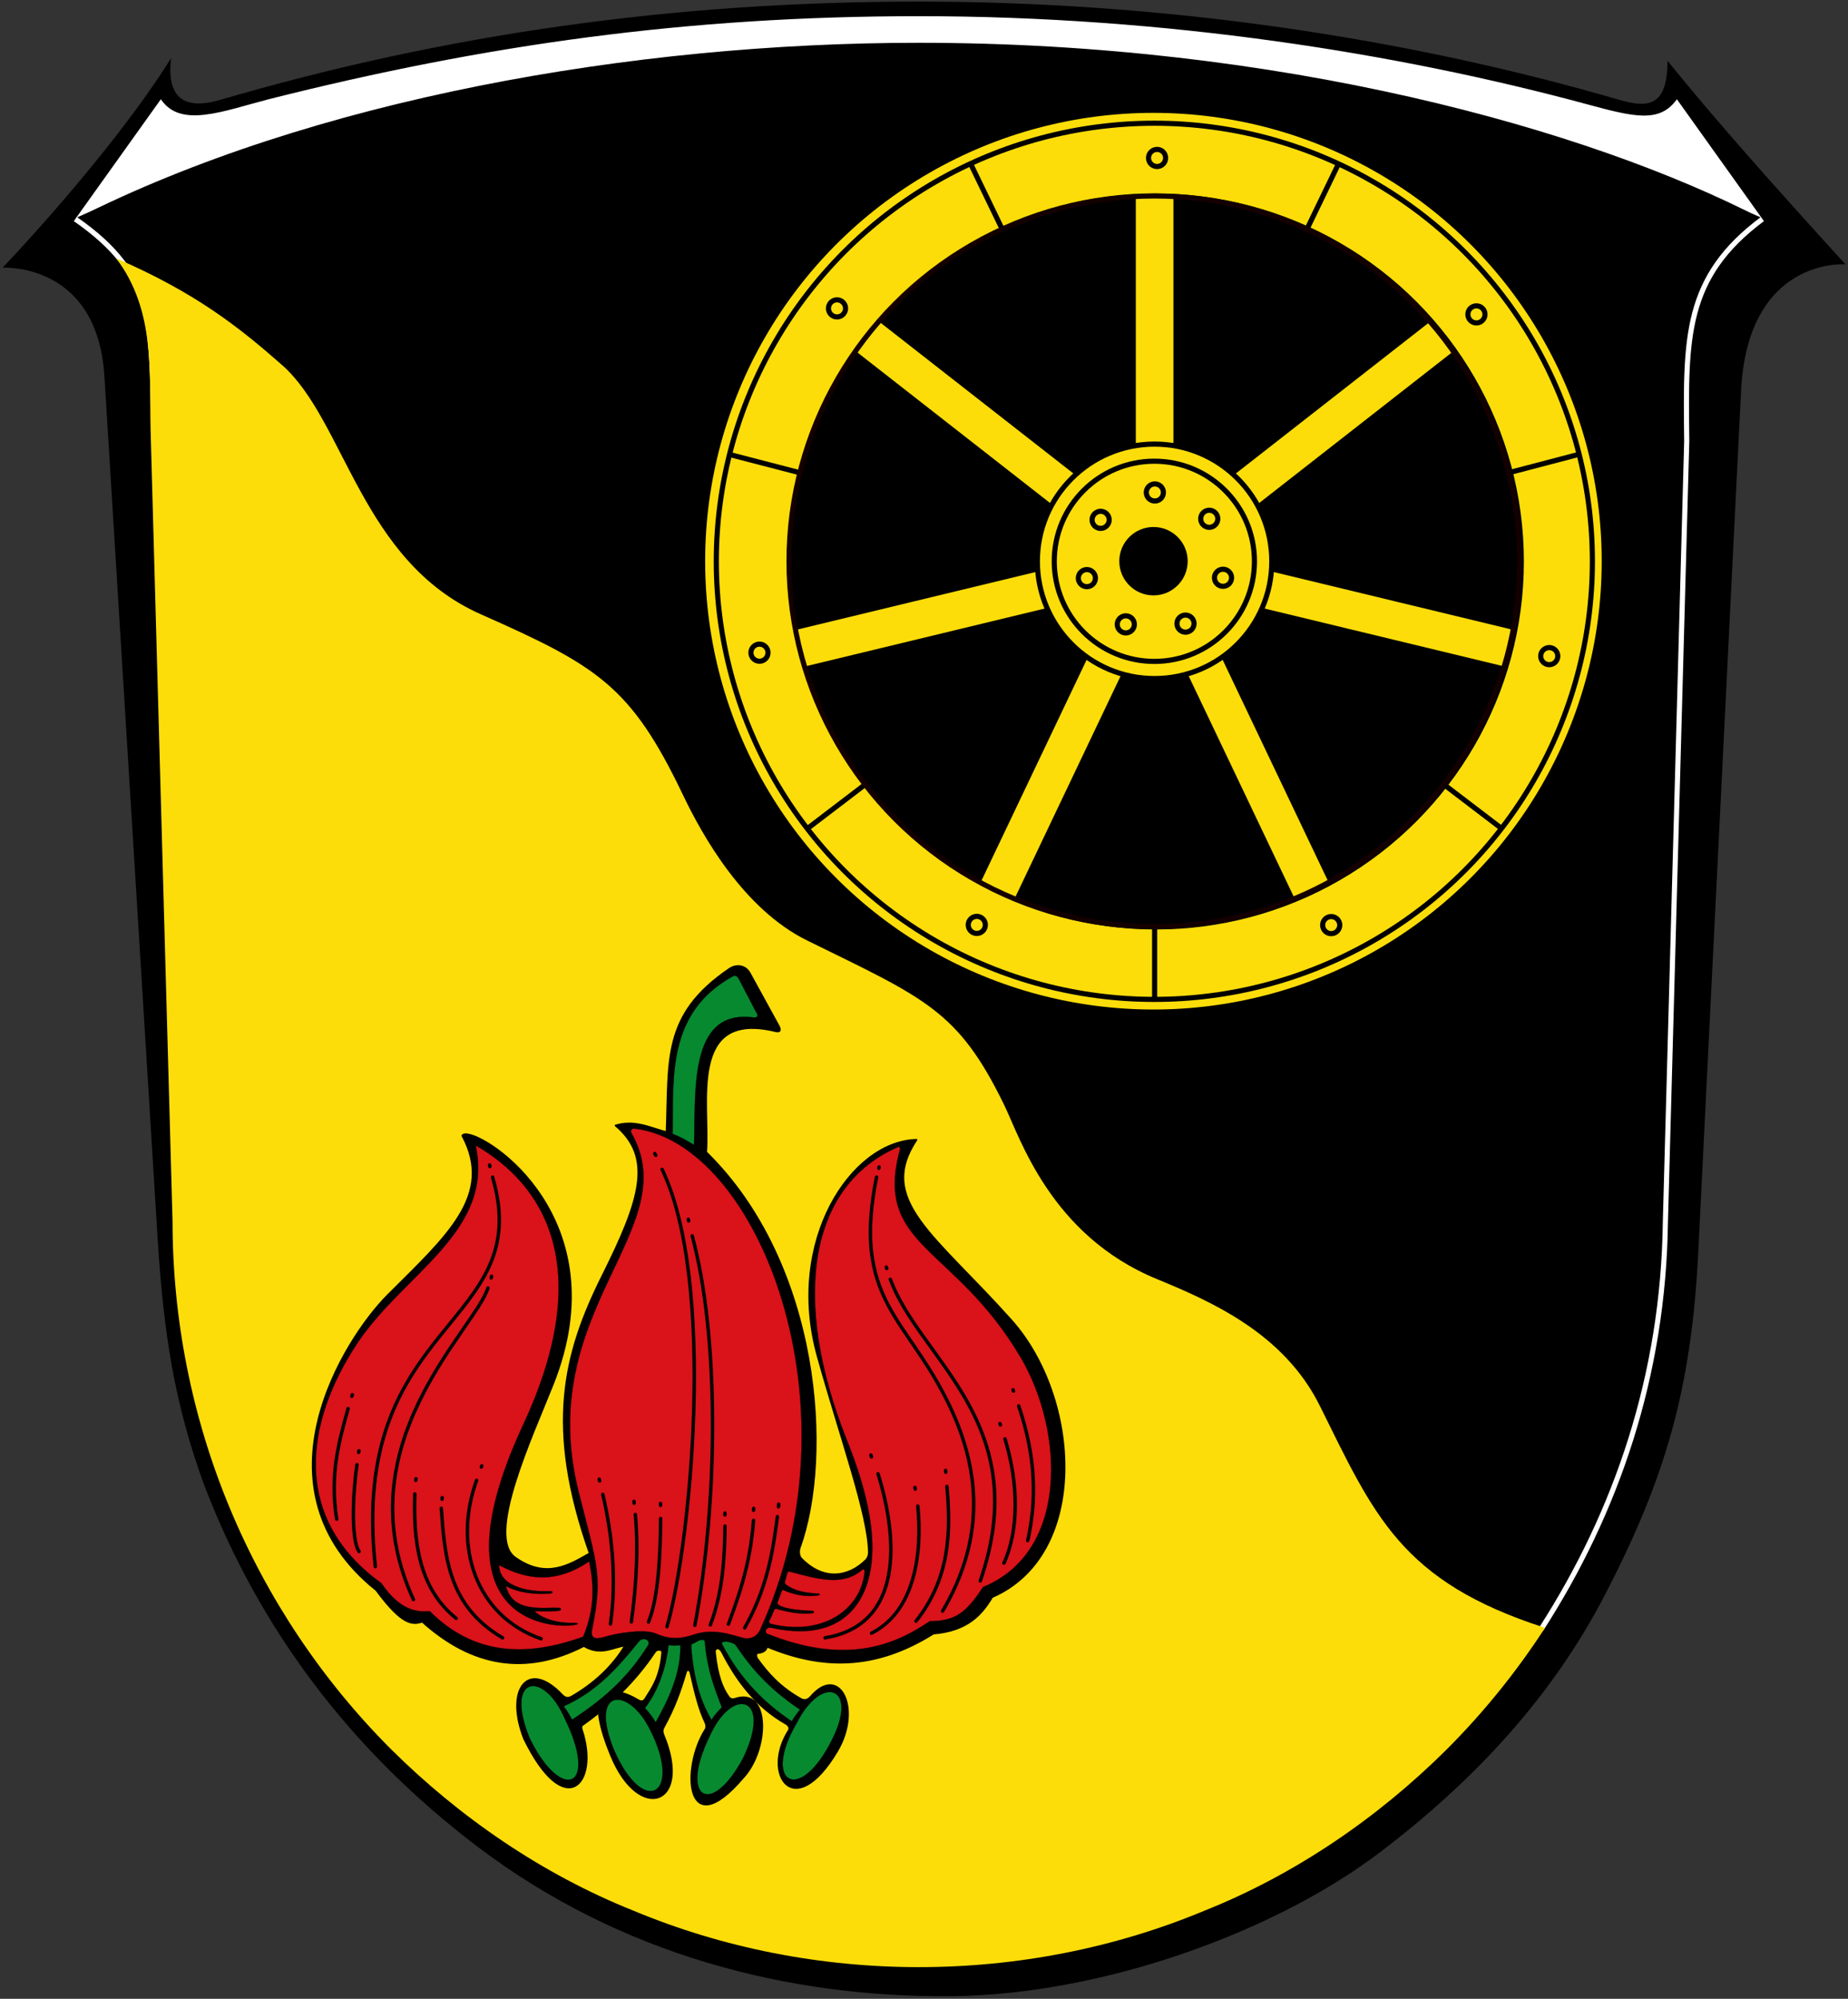 <?xml version="1.0" encoding="UTF-8" standalone="no"?>
<svg
   xmlns:dc="http://purl.org/dc/elements/1.1/"
   xmlns:cc="http://creativecommons.org/ns#"
   xmlns:rdf="http://www.w3.org/1999/02/22-rdf-syntax-ns#"
   xmlns:svg="http://www.w3.org/2000/svg"
   xmlns="http://www.w3.org/2000/svg"
   xmlns:sodipodi="http://sodipodi.sourceforge.net/DTD/sodipodi-0.dtd"
   xmlns:inkscape="http://www.inkscape.org/namespaces/inkscape"
   version="1.1"
   viewBox="0 0 1080 1168"
   id="svg30"
   sodipodi:docname="Wappenschild_Hessen NEU.svg"
   inkscape:version="0.92.2 (5c3e80d, 2017-08-06)">
  <rect x="0" y="0" width="1080" height="1168" fill="#333333" stroke="none"/>
  <defs
     id="defs34">
    <inkscape:path-effect
       effect="join_type"
       id="path-effect2949"
       is_visible="true"
       linecap_type="butt"
       line_width="1"
       linejoin_type="extrp_arc1"
       miter_limit="100"
       attempt_force_join="true" />
    <radialGradient
       id="a"
       cx="276.1"
       cy="261"
       gradientTransform="matrix(1.863,0.598,-0.57,1.774,532.687,-164.33)"
       gradientUnits="userSpaceOnUse"
       r="203.2">
      <stop
         offset="0"
         stop-color="#d22"
         id="stop1656" />
      <stop
         offset=".5"
         stop-color="#d11"
         id="stop1658" />
      <stop
         offset="1"
         stop-color="#e00"
         stop-opacity=".8"
         id="stop1660" />
    </radialGradient>
  </defs>
  <sodipodi:namedview
     pagecolor="#ffffff"
     bordercolor="#666666"
     borderopacity="1"
     objecttolerance="10"
     gridtolerance="10"
     guidetolerance="10"
     inkscape:pageopacity="0"
     inkscape:pageshadow="2"
     inkscape:window-width="1366"
     inkscape:window-height="705"
     id="namedview32"
     showgrid="false"
     inkscape:zoom="16"
     inkscape:cx="41.661022"
     inkscape:cy="1020.8599"
     inkscape:window-x="-8"
     inkscape:window-y="-8"
     inkscape:window-maximized="1"
     inkscape:current-layer="svg30"
     showguides="false"
     inkscape:lockguides="true" />
  <path
     d="m974.5 35.47c26.21 32.62 62.79 73.78 104 119 0 0-57.1-4.47-61 74l-25 503c-3.97 81.4-19.86 133.3-54.19 199.8-30.81 59.7-76 108.7-131.8 151.1-61.52 46.8-162.4 83.23-250 84.11-96.99.97-194.6-24.74-277-87.03-74-56-128.1-127.2-160.5-212.5-17-47-23.42-87-27-145l-30.98-502c-4.13-66.98-59.52-63.51-59.52-63.51s62.99-65.68 98.5-122.5c-3 24.52 9 30.17 28.5 24.47 131.5-38.47 264.5-57.47 408.5-57.47 129 0 268 17.21 401 55 18.55 5.27 36.65 13 36.49-20.53z"
     id="path24" />
  <path
     d="m94 58c11.51 17.09 36 7 63 0 126.9-32 245-48.54 380-48.54 144 0 280 21.54 390.9 51.58 27.26 7.385 42.1 10.96 52.1-3.04l50 70c-102-53-283-103-493-103-167-.02-355 33-493 103z"
     fill="#fff"
     id="path26" />
  <path
     style="fill:#000000;fill-opacity:1;stroke:#000000;stroke-opacity:1"
     d="M 537 31.68 C 362.4 31.68 204.2 57.05 44 128 C 93 162.95 86.96 207.76 88 251 L 100.84 713.801 C 100.84 770.891 112.16 828.001 134.1 880.801 C 155.94 933.491 188.19 981.901 228.66 1022.301 C 269.03 1062.371 317.411 1095.421 370.061 1116.461 C 422.851 1138.501 479.961 1149.51 537.061 1149.51 C 594.161 1149.51 651.261 1138.491 704.061 1116.461 C 756.751 1095.431 805.161 1062.371 845.461 1022.301 C 885.931 981.831 918.18 933.451 940.02 880.801 C 961.96 828.011 973.279 770.901 973.279 713.801 L 985.75 257.801 C 987.85 180.951 987 163.95 1030 128 C 865.8 56.29 711.6 31.68 537 31.68 z "
     id="path28" />
  <g
     id="g4859"
     transform="translate(-2204.565,131.814)" />
  <g
     id="g4861"
     transform="translate(-2204.565,131.814)" />
  <g
     id="g4863"
     transform="translate(-2204.565,131.814)" />
  <g
     id="g4865"
     transform="translate(-2204.565,131.814)" />
  <g
     id="g4867"
     transform="translate(-2204.565,131.814)" />
  <g
     id="g4869"
     transform="translate(-2204.565,131.814)" />
  <path
     style="fill:none;stroke:#ffffff;stroke-width:3;stroke-linecap:butt;stroke-linejoin:miter;stroke-miterlimit:4;stroke-dasharray:none;stroke-opacity:1"
     d="M 900.65,952.02 C 944.628,883.723 972.169,803.899 973.28,713.8 l 12.47,-456 C 985.049,197.265 984.258,162.099 1030,128"
     id="path3294"
     inkscape:connector-curvature="0"
     sodipodi:nodetypes="cccc" />
  <path
     style="fill:none;stroke:#ffffff;stroke-width:3;stroke-linecap:butt;stroke-linejoin:miter;stroke-miterlimit:4;stroke-dasharray:none;stroke-opacity:1"
     d="M 90,251.625 C 88.166,188.383 91.171,160.819 44,128"
     id="path3297"
     inkscape:connector-curvature="0"
     sodipodi:nodetypes="cc" />
  <path
     style="fill:#fcdd09;fill-opacity:1"
     d="M 67.984 150.986 C 90.787 181.524 87.176 216.754 88 251 L 100.84 713.801 C 100.84 770.891 112.16 828.001 134.1 880.801 C 155.94 933.491 188.19 981.901 228.66 1022.301 C 269.03 1062.371 317.411 1095.421 370.061 1116.461 C 422.851 1138.501 479.961 1149.512 537.061 1149.512 C 594.161 1149.512 651.261 1138.491 704.061 1116.461 C 756.751 1095.431 805.161 1062.371 845.461 1022.301 C 867.079 1000.683 886.35 976.809 902.943 951.232 C 818.601 924.117 803.095 885.464 771.25 821.355 C 750.234 779.047 707.648 760.409 676.092 747.43 C 613.994 721.888 596.192 664.888 586.896 645.775 C 559.904 590.275 540.675 583.488 471.727 549.594 C 434.153 531.123 410.085 487.435 399.168 464.588 C 368.725 400.876 349.255 389.194 280.986 358.955 C 210.907 327.914 201.642 245.704 164.807 213.283 C 140.097 191.535 114.577 171.149 67.984 150.986 z "
     id="path28-4-4" />
  <g
     id="g3403"
     transform="translate(136.69,16.594)" />
  <g
     transform="translate(-25.399,-24.112)"
     id="g3418">
    <g
       transform="translate(136.69,16.594)"
       id="g3403-6" />
  </g>
  <g
     transform="matrix(0.316,0,0,0.316,1414.462,149.237)"
     id="g3418-6"
     style="stroke-width:3.162">
    <g
       transform="translate(136.69,16.594)"
       id="g3403-6-5"
       style="stroke-width:3.162" />
  </g>
  <g
     transform="matrix(1.171,0,0,1.171,-385.354,-67.449)"
     id="g3418-5-4"
     style="stroke-width:0.854">
    <g
       transform="translate(136.69,16.594)"
       id="g3403-6-3-3"
       style="stroke-width:0.854" />
  </g>
  <g
     transform="matrix(3.65,0,0,3.65,-5604.826,-695.838)"
     id="g3418-5-3"
     style="stroke-width:0.274">
    <g
       transform="translate(136.69,16.594)"
       id="g3403-6-3-7"
       style="stroke-width:0.274" />
  </g>
  <g
     transform="matrix(4.376,0,0,4.376,-7134.667,-880.021)"
     id="g3418-5-39"
     style="stroke-width:0.229">
    <g
       transform="translate(136.69,16.594)"
       id="g3403-6-3-33"
       style="stroke-width:0.229" />
  </g>
  <g
     transform="matrix(4.504,0,0,4.504,-7404.64,-912.524)"
     id="g3418-5-8"
     style="stroke-width:0.222">
    <g
       transform="translate(136.69,16.594)"
       id="g3403-6-3-32"
       style="stroke-width:0.222" />
  </g>
  <g
     id="g4084"
     transform="translate(-1146.676,-296.998)" />
  <g
     id="g5047">
    <path
       sodipodi:nodetypes="cc"
       inkscape:connector-curvature="0"
       id="path4753-7-9"
       d="m 5568.72,1065.351 33.312,-25.25"
       style="fill:none;stroke:#000000;stroke-width:3;stroke-linecap:butt;stroke-linejoin:miter;stroke-miterlimit:4;stroke-dasharray:none;stroke-opacity:1" />
    <path
       sodipodi:nodetypes="cc"
       inkscape:connector-curvature="0"
       id="path4753-4-0-5"
       d="m 5523.648,848.213 41.102,10.629"
       style="fill:none;stroke:#000000;stroke-width:3;stroke-linecap:butt;stroke-linejoin:miter;stroke-miterlimit:4;stroke-dasharray:none;stroke-opacity:1" />
    <path
       sodipodi:nodetypes="cc"
       inkscape:connector-curvature="0"
       id="path4753-3-5-0"
       d="m 5663.008,678.161 18.643,38.619"
       style="fill:none;stroke:#000000;stroke-width:3;stroke-linecap:butt;stroke-linejoin:miter;stroke-miterlimit:4;stroke-dasharray:none;stroke-opacity:1" />
    <path
       sodipodi:nodetypes="cc"
       inkscape:connector-curvature="0"
       id="path4753-36-7-5"
       d="m 5770.349,1166.345 v -42.928"
       style="fill:none;stroke:#000000;stroke-width:3;stroke-linecap:butt;stroke-linejoin:miter;stroke-miterlimit:4;stroke-dasharray:none;stroke-opacity:1" />
    <path
       sodipodi:nodetypes="cc"
       inkscape:connector-curvature="0"
       id="path4753-7-9-2"
       d="m 5971.978,1065.351 -33.312,-25.25"
       style="fill:none;stroke:#000000;stroke-width:3;stroke-linecap:butt;stroke-linejoin:miter;stroke-miterlimit:4;stroke-dasharray:none;stroke-opacity:1" />
    <path
       sodipodi:nodetypes="cc"
       inkscape:connector-curvature="0"
       id="path4753-4-0-5-7"
       d="m 6017.05,848.213 -41.102,10.629"
       style="fill:none;stroke:#000000;stroke-width:3;stroke-linecap:butt;stroke-linejoin:miter;stroke-miterlimit:4;stroke-dasharray:none;stroke-opacity:1" />
    <path
       sodipodi:nodetypes="cc"
       inkscape:connector-curvature="0"
       id="path4753-3-5-0-1"
       d="m 5877.69,678.161 -18.643,38.619"
       style="fill:none;stroke:#000000;stroke-width:3;stroke-linecap:butt;stroke-linejoin:miter;stroke-miterlimit:4;stroke-dasharray:none;stroke-opacity:1" />
  </g>
  <g
     transform="translate(-1405.775,98.59)"
     id="g2570-4">
    <path
       inkscape:connector-curvature="0"
       id="path1569-3"
       d="m 1836.777,465.928 c -1.698,0.078 -3.422,0.687 -4.936,1.795 -39.422,26.88 -34.834,53.273 -36.51,95.273 -7.2,-1.875 -14.033,-5.056 -21.752,-5.078 -2.573,-0.007 -5.243,0.337 -8.059,1.197 22.14,18.772 14.649,43.127 -7.562,87.6 -22.857,45.764 -33.55,88.501 -7.545,162.414 -11.728,6.668 -25.301,15.396 -43.566,2.467 -17.352,-12.283 9.627,-70.106 21.959,-101.111 38.316,-96.335 -38.265,-147.035 -51.152,-146.252 -0.859,0.052 -1.434,0.332 -1.674,0.844 18.62,34.726 -8.904,58.565 -43.541,93.143 -25.349,25.305 -81.015,112.933 -6.734,172.436 15.464,21.019 21.317,20.072 26.863,18.422 28.963,26.046 60.332,31.647 94.412,14.201 10.005,5.808 16.405,0.796 24.119,-0.271 -7.614,12.626 -18.35,22.339 -31.389,29.902 -2.914,1.584 -4.655,-0.054 -6.861,-2.539 -19.313,-18.914 -31.762,-0.838 -20.787,27.086 23.777,48.83 44.16,26.518 33.848,-4.928 0,0 -0.875,-2.364 0.123,-2.953 3.398,-2.406 6.638,-4.859 9.73,-7.357 0.376,5.731 2.483,13.86 7.205,25.266 16.375,39.55 47.463,28.753 30.674,-11.959 -0.564,-1.298 -0.991,-2.83 -0.092,-4.555 6.455,-11.773 9.762,-21.039 13.154,-32.557 0.524,-1.593 2.129,-1.416 2.539,0.246 2.989,13.279 5.347,22.311 8.699,29.195 0.507,1.121 0.905,2.628 0.215,4.029 -14.389,22.203 -12.091,68.053 21.766,28.496 15.399,-16.347 16.175,-53.076 -4.385,-46.314 -1.314,0.421 -2.533,0.587 -3.799,-0.887 -3.956,-5.36 -6.73,-12.957 -8.158,-26.262 -0.178,-2.613 2.524,-3.508 4.359,0.26 8.242,16.096 19.755,31.785 37.367,41.629 1.398,0.929 2.273,2.387 1.441,3.785 -16.217,25.186 2.894,54.655 28.215,12.227 14.889,-24.95 1.404,-51.552 -15.435,-31.846 -1.853,2.084 -3.906,2.293 -5.775,1.186 -11.905,-6.713 -19.238,-14.726 -25.744,-23.959 -0.243,-1.079 -0.694,-2.702 0.855,-2.885 2.494,-0.235 4.515,-1.083 5.209,-3.658 32.107,13.346 63.056,13.752 97.207,-7.646 20.225,-1.658 28.375,-11.418 34.34,-21.332 57.139,-24.787 51.885,-116.263 11.143,-161.812 -45.07,-50.387 -78.82,-70.121 -55.371,-105.396 -38.087,0.849 -76.562,59.051 -57.775,126.436 13.53,48.53 29.618,92.533 29.947,114.684 -0.01,1.663 -0.678,3.375 -1.637,4.391 -10.362,10.337 -25.239,12.461 -38.172,-1.16 -0.639,-0.862 -1.449,-3.205 -0.652,-5.789 19.51,-53.849 12.046,-166.11 -54.648,-231.328 2.181,-28.207 -11.005,-83.408 40.812,-70.666 2.789,0.64 2.744,-1.142 1.332,-3.586 l -16.652,-30.332 c -1.584,-2.972 -4.34,-4.317 -7.17,-4.188 z m -45.65,399.553 c 0.92,0.065 1.687,0.572 1.662,1.416 -1.172,14.667 -5.813,20.617 -10.158,27.596 -1.359,1.76 -3.042,0.976 -4.578,0.019 -2.384,-1.438 -5.799,-3.082 -9.246,-3.959 7.681,-7.609 14.213,-15.566 19.736,-23.83 0.59,-0.928 1.664,-1.307 2.584,-1.242 z"
       style="fill:#000000;stroke:#000000;stroke-width:1px;stroke-linecap:butt;stroke-linejoin:round;stroke-opacity:1" />
    <path
       sodipodi:nodetypes="cccccscscsccscccc"
       inkscape:connector-curvature="0"
       id="path1585-7"
       d="m 1697.454,816.026 c 15.636,8.255 32.34,11.492 52.647,-2.171 2.727,13.353 3.435,27.379 -3.528,43.963 -33.132,11.99 -63.768,10.98 -89.622,-14.926 -13.075,1.384 -21.305,-6.317 -28.291,-16.35 -52.838,-37.984 -44.567,-94.152 -14.088,-140.128 27.041,-40.791 80.155,-65.216 69.24,-115.606 39.226,22.458 70.825,70.514 27.663,163.232 -56.829,122.078 25.575,119.417 31.841,116.45 0.574,-0.348 -0.254,-0.775 -1.991,-0.728 -9.46,0.258 -18.809,-2.457 -23.179,-6.905 4.968,0.306 12.787,0.166 14.529,-0.233 1.683,-0.547 0.89,-1.656 -0.152,-1.684 -10.004,-0.271 -27.358,2.861 -30.999,-12.703 6.761,3.926 17.723,5.247 26.323,4.279 0.925,-0.091 1.203,-1.353 -0.317,-1.309 -9.279,0.545 -29.776,-1.191 -30.078,-15.182 z"
       style="fill:#da121a;fill-opacity:1;stroke:#000000;stroke-width:0.1;stroke-linecap:butt;stroke-linejoin:round;stroke-miterlimit:4;stroke-dasharray:none;stroke-opacity:1" />
    <path
       sodipodi:nodetypes="cc"
       inkscape:connector-curvature="0"
       id="path1587-5"
       d="m 1693.634,589.255 c 25.813,87.905 -84.28,82.851 -68.502,227.585"
       style="fill:none;stroke:#000000;stroke-width:2;stroke-linecap:round;stroke-linejoin:miter;stroke-miterlimit:4;stroke-dasharray:none;stroke-opacity:1" />
    <path
       sodipodi:nodetypes="cc"
       inkscape:connector-curvature="0"
       id="path1587-3-0"
       d="m 1690.931,654.079 c -7.838,24.674 -85.004,91.992 -43.529,182.055"
       style="fill:none;stroke:#000000;stroke-width:2;stroke-linecap:round;stroke-linejoin:miter;stroke-miterlimit:4;stroke-dasharray:none;stroke-opacity:1" />
    <path
       sodipodi:nodetypes="cc"
       inkscape:connector-curvature="0"
       id="path1604-3"
       d="m 1615.613,808.033 c -4.935,-7.196 -3.504,-35.395 -1.201,-50.76"
       style="fill:none;stroke:#000000;stroke-width:2;stroke-linecap:round;stroke-linejoin:miter;stroke-miterlimit:4;stroke-dasharray:none;stroke-opacity:1" />
    <path
       sodipodi:nodetypes="cc"
       inkscape:connector-curvature="0"
       id="path1604-1-7"
       d="m 1602.532,789.135 c -4.111,-26.215 1.32,-45.4 6.693,-64.627"
       style="fill:none;stroke:#000000;stroke-width:2;stroke-linecap:round;stroke-linejoin:miter;stroke-miterlimit:4;stroke-dasharray:none;stroke-opacity:1" />
    <path
       sodipodi:nodetypes="cc"
       inkscape:connector-curvature="0"
       id="path1604-6-3"
       d="m 1672.351,847.099 c -22.158,-17.919 -25.011,-45.437 -24.152,-72.729"
       style="fill:none;stroke:#000000;stroke-width:2;stroke-linecap:round;stroke-linejoin:miter;stroke-miterlimit:4;stroke-dasharray:none;stroke-opacity:1" />
    <path
       sodipodi:nodetypes="cc"
       inkscape:connector-curvature="0"
       id="path1604-8-1"
       d="m 1699.489,858.496 c -31.724,-18.643 -33.762,-47.182 -35.822,-75.714"
       style="fill:none;stroke:#000000;stroke-width:2;stroke-linecap:round;stroke-linejoin:miter;stroke-miterlimit:4;stroke-dasharray:none;stroke-opacity:1" />
    <path
       sodipodi:nodetypes="cc"
       inkscape:connector-curvature="0"
       id="path1604-19-9"
       d="M 1722.013,859.039 C 1684.506,846.114 1670.116,805.616 1684.292,766.5"
       style="fill:none;stroke:#000000;stroke-width:2;stroke-linecap:round;stroke-linejoin:miter;stroke-miterlimit:4;stroke-dasharray:none;stroke-opacity:1" />
    <path
       sodipodi:nodetypes="ccccccccccccccccccc"
       inkscape:connector-curvature="0"
       id="path1645-1"
       d="m 1866.048,820.283 c -0.455,1.597 -0.94,3.48 -1.494,5.214 -0.186,0.602 0.056,1.42 0.421,1.754 5.346,4.005 11.905,5.027 19.191,5.397 0.773,0.032 0.962,0.792 0.194,0.996 -8.5,1.267 -14.717,-0.588 -20.592,-2.933 -0.379,-0.226 -0.829,-0.288 -1.05,0.302 -0.512,1.581 -1.657,4.577 -2.458,6.48 -0.428,1.052 0.195,1.423 0.961,1.954 3.705,2.356 12.933,2.985 19.344,3.303 1.213,0.095 1.155,1.19 0.172,1.3 -6.362,0.911 -14.148,-0.438 -20.95,-2.408 -0.609,-0.189 -1.116,-0.225 -1.359,0.264 -0.936,2.244 -1.938,4.346 -3.018,6.676 -0.345,0.761 0.044,1.467 0.796,1.695 29.189,7.292 52.434,-7.289 54.841,-30.274 0.12,-1.34 -0.644,-1.869 -1.36,-1.266 -11.342,9.977 -26.61,5.189 -41.636,1.31 -0.791,-0.182 -1.789,-0.531 -2.003,0.234 z"
       style="fill:#da121a;fill-opacity:1;stroke:#000000;stroke-width:0.1;stroke-linecap:butt;stroke-linejoin:miter;stroke-miterlimit:4;stroke-dasharray:none;stroke-opacity:1" />
    <path
       sodipodi:nodetypes="cssccccscc"
       inkscape:connector-curvature="0"
       id="path1658-6"
       d="m 1930.534,571.732 c -51.82,22.366 -62.886,88.53 -29.543,171.87 10.925,27.308 16.221,51.188 14.188,70.666 -2.999,28.721 -22.263,46.562 -58.434,38.365 -3.321,-0.807 -4.322,2.714 -2.693,3.425 45.454,18.169 73.623,7.309 95.088,-7.317 14.63,-0.029 21.161,-4.673 31.132,-19.954 50.621,-20.66 47.092,-91.704 21.907,-134.262 -38.763,-65.502 -85.641,-64.369 -70.628,-120.848 0.384,-1.222 0.185,-2.411 -1.016,-1.945 z"
       style="fill:#da121a;fill-opacity:1;stroke:#000000;stroke-width:0.1;stroke-linecap:butt;stroke-linejoin:miter;stroke-miterlimit:4;stroke-dasharray:none;stroke-opacity:1" />
    <path
       sodipodi:nodetypes="cc"
       inkscape:connector-curvature="0"
       id="path1604-7-2-0"
       d="m 1887.935,858.475 c 45.916,-7.431 42.766,-57.879 30.972,-95.867"
       style="fill:none;stroke:#000000;stroke-width:2;stroke-linecap:round;stroke-linejoin:miter;stroke-miterlimit:4;stroke-dasharray:none;stroke-opacity:1" />
    <path
       sodipodi:nodetypes="cc"
       inkscape:connector-curvature="0"
       id="path1604-7-0-3"
       d="m 1915.093,855.767 c 25.744,-13.002 29.69,-47.404 27.064,-74.283"
       style="fill:none;stroke:#000000;stroke-width:2;stroke-linecap:round;stroke-linejoin:miter;stroke-miterlimit:4;stroke-dasharray:none;stroke-opacity:1" />
    <path
       sodipodi:nodetypes="cc"
       inkscape:connector-curvature="0"
       id="path1604-7-9-4"
       d="m 1941.093,848.767 c 19.694,-24.86 20.532,-51.812 18.064,-78.783"
       style="fill:none;stroke:#000000;stroke-width:2;stroke-linecap:round;stroke-linejoin:miter;stroke-miterlimit:4;stroke-dasharray:none;stroke-opacity:1" />
    <path
       sodipodi:nodetypes="cc"
       inkscape:connector-curvature="0"
       id="path1604-7-22-3"
       d="m 1915.076,752.744 -0.346,-1.095"
       style="fill:none;stroke:#000000;stroke-width:2;stroke-linecap:round;stroke-linejoin:miter;stroke-miterlimit:4;stroke-dasharray:none;stroke-opacity:1" />
    <path
       sodipodi:nodetypes="cc"
       inkscape:connector-curvature="0"
       id="path1604-7-22-6-90"
       d="m 1692.847,648.166 0.218,-1.007"
       style="fill:none;stroke:#000000;stroke-width:2;stroke-linecap:round;stroke-linejoin:miter;stroke-miterlimit:4;stroke-dasharray:none;stroke-opacity:1" />
    <path
       sodipodi:nodetypes="cc"
       inkscape:connector-curvature="0"
       id="path1604-7-22-6-4-8"
       d="m 1692.079,583.097 -0.189,-0.913"
       style="fill:none;stroke:#000000;stroke-width:2;stroke-linecap:round;stroke-linejoin:miter;stroke-miterlimit:4;stroke-dasharray:none;stroke-opacity:1" />
    <path
       sodipodi:nodetypes="cc"
       inkscape:connector-curvature="0"
       id="path1604-7-22-6-7-5"
       d="m 1687.072,758.707 0.28,-0.757"
       style="fill:none;stroke:#000000;stroke-width:2;stroke-linecap:round;stroke-linejoin:miter;stroke-miterlimit:4;stroke-dasharray:none;stroke-opacity:1" />
    <path
       sodipodi:nodetypes="cc"
       inkscape:connector-curvature="0"
       id="path1604-7-22-6-1-5"
       d="m 1611.406,717.353 0.28,-0.944"
       style="fill:none;stroke:#000000;stroke-width:2;stroke-linecap:round;stroke-linejoin:miter;stroke-miterlimit:4;stroke-dasharray:none;stroke-opacity:1" />
    <path
       sodipodi:nodetypes="cc"
       inkscape:connector-curvature="0"
       id="path1604-7-22-6-75-5"
       d="m 1615.374,750.114 0.155,-0.976"
       style="fill:none;stroke:#000000;stroke-width:2;stroke-linecap:round;stroke-linejoin:miter;stroke-miterlimit:4;stroke-dasharray:none;stroke-opacity:1" />
    <path
       sodipodi:nodetypes="cc"
       inkscape:connector-curvature="0"
       id="path1604-7-22-6-2-5"
       d="m 1648.776,766.469 0.129,-0.963"
       style="fill:none;stroke:#000000;stroke-width:2;stroke-linecap:round;stroke-linejoin:miter;stroke-miterlimit:4;stroke-dasharray:none;stroke-opacity:1" />
    <path
       sodipodi:nodetypes="cc"
       inkscape:connector-curvature="0"
       id="path1604-7-22-6-42-4"
       d="m 1664.111,777.518 0.085,-0.963"
       style="fill:none;stroke:#000000;stroke-width:2;stroke-linecap:round;stroke-linejoin:miter;stroke-miterlimit:4;stroke-dasharray:none;stroke-opacity:1" />
    <path
       sodipodi:nodetypes="cc"
       inkscape:connector-curvature="0"
       id="path1604-7-22-6-40-0"
       d="m 1940.678,771.596 -0.18,-0.963"
       style="fill:none;stroke:#000000;stroke-width:2;stroke-linecap:round;stroke-linejoin:miter;stroke-miterlimit:4;stroke-dasharray:none;stroke-opacity:1" />
    <path
       sodipodi:nodetypes="cc"
       inkscape:connector-curvature="0"
       id="path1604-7-22-6-5-8"
       d="m 1958.489,761.696 -0.136,-1.051"
       style="fill:none;stroke:#000000;stroke-width:2;stroke-linecap:round;stroke-linejoin:miter;stroke-miterlimit:4;stroke-dasharray:none;stroke-opacity:1" />
    <path
       sodipodi:nodetypes="cc"
       inkscape:connector-curvature="0"
       id="path1604-7-22-6-0-7"
       d="m 1992.46,814.821 c 8.751,-18.751 8.702,-46.535 0.629,-72.561"
       style="fill:none;stroke:#000000;stroke-width:2;stroke-linecap:round;stroke-linejoin:miter;stroke-miterlimit:4;stroke-dasharray:none;stroke-opacity:1" />
    <path
       sodipodi:nodetypes="cc"
       inkscape:connector-curvature="0"
       id="path1604-7-22-6-9-8"
       d="m 1990.411,734.053 -0.246,-0.786"
       style="fill:none;stroke:#000000;stroke-width:2;stroke-linecap:round;stroke-linejoin:miter;stroke-miterlimit:4;stroke-dasharray:none;stroke-opacity:1" />
    <path
       sodipodi:nodetypes="cc"
       inkscape:connector-curvature="0"
       id="path1604-7-22-6-8-1"
       d="m 2006.391,801.628 c 5.138,-22.866 5.096,-48.243 -5.282,-78.632"
       style="fill:none;stroke:#000000;stroke-width:2;stroke-linecap:round;stroke-linejoin:miter;stroke-miterlimit:4;stroke-dasharray:none;stroke-opacity:1" />
    <path
       sodipodi:nodetypes="cc"
       inkscape:connector-curvature="0"
       id="path1604-7-22-6-53-0"
       d="m 1998.079,714.316 -0.282,-0.757"
       style="fill:none;stroke:#000000;stroke-width:2;stroke-linecap:round;stroke-linejoin:miter;stroke-miterlimit:4;stroke-dasharray:none;stroke-opacity:1" />
    <path
       sodipodi:nodetypes="cc"
       inkscape:connector-curvature="0"
       id="path1604-7-22-6-04-3"
       d="M 1978.641,825.253 C 2010.651,732.989 1943.199,695.905 1926.109,648.997"
       style="fill:none;stroke:#000000;stroke-width:2;stroke-linecap:round;stroke-linejoin:miter;stroke-miterlimit:4;stroke-dasharray:none;stroke-opacity:1" />
    <path
       sodipodi:nodetypes="cc"
       inkscape:connector-curvature="0"
       id="path1604-7-22-6-3-8"
       d="m 1924.016,642.722 -0.282,-0.913"
       style="fill:none;stroke:#000000;stroke-width:2;stroke-linecap:round;stroke-linejoin:miter;stroke-miterlimit:4;stroke-dasharray:none;stroke-opacity:1" />
    <path
       sodipodi:nodetypes="csc"
       inkscape:connector-curvature="0"
       id="path1604-7-22-6-33-4"
       d="m 1956.641,842.878 c 31.591,-53.517 16.445,-99.784 -3.529,-134.397 -22.918,-39.715 -48.155,-53.979 -35.066,-119.235"
       style="fill:none;stroke:#000000;stroke-width:2;stroke-linecap:round;stroke-linejoin:miter;stroke-miterlimit:4;stroke-dasharray:none;stroke-opacity:1" />
    <path
       sodipodi:nodetypes="cc"
       inkscape:connector-curvature="0"
       id="path1604-7-22-6-38-0"
       d="m 1919.399,584.058 0.151,-0.675"
       style="fill:none;stroke:#000000;stroke-width:2;stroke-linecap:round;stroke-linejoin:miter;stroke-miterlimit:4;stroke-dasharray:none;stroke-opacity:1" />
    <path
       sodipodi:nodetypes="ccccccccsc"
       inkscape:connector-curvature="0"
       id="path1813-7"
       d="m 1775.078,563.97 c -0.983,-1.469 -0.555,-3.177 1.473,-3.029 71.978,8.215 133.567,161.962 73.236,293.258 -1.693,3.39 -5.323,5.286 -9.412,4.427 -7.313,-1.947 -17.789,-6.061 -29.625,-1.875 -7.292,2.435 -13.965,2.766 -21.875,-0.875 -6.365,-2.497 -20.95,-0.662 -30.812,2.312 -4.832,1.374 -7.289,0.25 -6.188,-4.812 6.388,-31.279 2.812,-37.515 -7.894,-80.145 -26.609,-105.953 62.488,-153.357 31.097,-209.26 z"
       style="fill:#da121a;fill-opacity:1;stroke:#000000;stroke-width:0.1;stroke-linecap:butt;stroke-linejoin:miter;stroke-miterlimit:4;stroke-dasharray:none;stroke-opacity:1" />
    <path
       sodipodi:nodetypes="cc"
       inkscape:connector-curvature="0"
       id="path1604-7-22-6-71-8"
       d="m 1784.766,849.253 c 5.986,-14.571 6.922,-40.333 7.093,-60.507"
       style="fill:none;stroke:#000000;stroke-width:2;stroke-linecap:round;stroke-linejoin:miter;stroke-miterlimit:4;stroke-dasharray:none;stroke-opacity:1" />
    <path
       sodipodi:nodetypes="cc"
       inkscape:connector-curvature="0"
       id="path1604-7-22-6-81-1"
       d="m 1791.788,781.097 v -1.139"
       style="fill:none;stroke:#000000;stroke-width:2;stroke-linecap:round;stroke-linejoin:miter;stroke-miterlimit:4;stroke-dasharray:none;stroke-opacity:1" />
    <path
       sodipodi:nodetypes="cc"
       inkscape:connector-curvature="0"
       id="path1604-7-22-6-98-7"
       d="m 1774.754,849.194 c 3.162,-23.117 4.012,-44.205 2.343,-62.819"
       style="fill:none;stroke:#000000;stroke-width:2;stroke-linecap:round;stroke-linejoin:miter;stroke-miterlimit:4;stroke-dasharray:none;stroke-opacity:1" />
    <path
       sodipodi:nodetypes="cc"
       inkscape:connector-curvature="0"
       id="path1604-7-22-6-89-2"
       d="m 1762.532,850.394 c 3.619,-25.404 1.195,-51.577 -4.468,-75.762"
       style="fill:none;stroke:#000000;stroke-width:2;stroke-linecap:round;stroke-linejoin:miter;stroke-miterlimit:4;stroke-dasharray:none;stroke-opacity:1" />
    <path
       sodipodi:nodetypes="cc"
       inkscape:connector-curvature="0"
       id="path1604-7-22-6-77-6"
       d="m 1756.212,766.778 -0.224,-1.007"
       style="fill:none;stroke:#000000;stroke-width:2;stroke-linecap:round;stroke-linejoin:miter;stroke-miterlimit:4;stroke-dasharray:none;stroke-opacity:1" />
    <path
       sodipodi:nodetypes="cc"
       inkscape:connector-curvature="0"
       id="path1604-7-22-6-47-5"
       d="m 1776.36,779.847 -0.076,-1.119"
       style="fill:none;stroke:#000000;stroke-width:2;stroke-linecap:round;stroke-linejoin:miter;stroke-miterlimit:4;stroke-dasharray:none;stroke-opacity:1" />
    <path
       sodipodi:nodetypes="cc"
       inkscape:connector-curvature="0"
       id="path1604-7-22-6-338-0"
       d="m 1820.9,850.948 c 7.232,-18.967 8.323,-38.344 8.582,-57.776"
       style="fill:none;stroke:#000000;stroke-width:2;stroke-linecap:round;stroke-linejoin:miter;stroke-miterlimit:4;stroke-dasharray:none;stroke-opacity:1" />
    <path
       sodipodi:nodetypes="cc"
       inkscape:connector-curvature="0"
       id="path1604-7-22-6-752-8"
       d="m 1829.438,786.678 0.014,-1.119"
       style="fill:none;stroke:#000000;stroke-width:2;stroke-linecap:round;stroke-linejoin:miter;stroke-miterlimit:4;stroke-dasharray:none;stroke-opacity:1" />
    <path
       sodipodi:nodetypes="cc"
       inkscape:connector-curvature="0"
       id="path1604-7-22-6-00-5"
       d="m 1831.475,850.482 c 8.976,-23.621 13.173,-40.583 14.663,-60.631"
       style="fill:none;stroke:#000000;stroke-width:2;stroke-linecap:round;stroke-linejoin:miter;stroke-miterlimit:4;stroke-dasharray:none;stroke-opacity:1" />
    <path
       sodipodi:nodetypes="cc"
       inkscape:connector-curvature="0"
       id="path1604-7-22-6-44-2"
       d="m 1846.147,783.97 0.085,-1.139"
       style="fill:none;stroke:#000000;stroke-width:2;stroke-linecap:round;stroke-linejoin:miter;stroke-miterlimit:4;stroke-dasharray:none;stroke-opacity:1" />
    <path
       sodipodi:nodetypes="cc"
       inkscape:connector-curvature="0"
       id="path1604-7-22-6-86-1"
       d="m 1840.989,852.662 c 12.761,-22.618 16.34,-43.196 19.119,-64.98"
       style="fill:none;stroke:#000000;stroke-width:2;stroke-linecap:round;stroke-linejoin:miter;stroke-miterlimit:4;stroke-dasharray:none;stroke-opacity:1" />
    <path
       sodipodi:nodetypes="cc"
       inkscape:connector-curvature="0"
       id="path1604-7-22-6-84-2"
       d="m 1860.704,781.941 0.155,-1.554"
       style="fill:none;stroke:#000000;stroke-width:2;stroke-linecap:round;stroke-linejoin:miter;stroke-miterlimit:4;stroke-dasharray:none;stroke-opacity:1" />
    <path
       sodipodi:nodetypes="cc"
       inkscape:connector-curvature="0"
       id="path1604-7-22-6-28-7"
       d="m 1795.571,851.965 c 13.718,-46.867 28.942,-201.059 -2.858,-267.213"
       style="fill:none;stroke:#000000;stroke-width:2;stroke-linecap:round;stroke-linejoin:miter;stroke-miterlimit:4;stroke-dasharray:none;stroke-opacity:1" />
    <path
       sodipodi:nodetypes="cc"
       inkscape:connector-curvature="0"
       id="path1604-7-22-6-31-8"
       d="m 1811.852,851.189 c 13.736,-71.959 14.353,-169.1 -1.55,-227.635"
       style="fill:none;stroke:#000000;stroke-width:2;stroke-linecap:round;stroke-linejoin:miter;stroke-miterlimit:4;stroke-dasharray:none;stroke-opacity:1" />
    <path
       sodipodi:nodetypes="cc"
       inkscape:connector-curvature="0"
       id="path1604-7-22-6-02-6"
       d="m 1808.228,614.883 -0.224,-1.007"
       style="fill:none;stroke:#000000;stroke-width:2;stroke-linecap:round;stroke-linejoin:miter;stroke-miterlimit:4;stroke-dasharray:none;stroke-opacity:1" />
    <path
       sodipodi:nodetypes="cc"
       inkscape:connector-curvature="0"
       id="path1604-7-22-6-6-3"
       d="m 1789.004,576.522 -0.578,-1.007"
       style="fill:none;stroke:#000000;stroke-width:2;stroke-linecap:round;stroke-linejoin:miter;stroke-miterlimit:4;stroke-dasharray:none;stroke-opacity:1" />
    <path
       sodipodi:nodetypes="ccccc"
       inkscape:connector-curvature="0"
       id="path1912-6"
       d="m 1735.25,898.5 c 1.896,2.487 3.421,5.123 4.907,7.775 20.138,-13.242 32.982,-25.431 44.438,-43.562 1.502,-2.92 -3.214,-5.213 -5.595,-1.837 -13.812,17.109 -25.461,29.343 -43.75,37.625 z"
       style="fill:#078930;fill-opacity:1;stroke:#000000;stroke-width:0.1;stroke-linecap:butt;stroke-linejoin:miter;stroke-miterlimit:4;stroke-dasharray:none;stroke-opacity:1" />
    <path
       sodipodi:nodetypes="ccccc"
       inkscape:connector-curvature="0"
       id="path1914-3"
       d="m 1782.75,899.5 c 2.116,2.422 4.227,4.889 6.227,8.35 7.379,-13.311 14.666,-28.251 14.398,-45.038 -2.253,0.297 -4.538,0.368 -6.906,-0.156 -1.363,14.833 -7.075,28.233 -13.719,36.844 z"
       style="fill:#078930;fill-opacity:1;stroke:#000000;stroke-width:0.1;stroke-linecap:butt;stroke-linejoin:miter;stroke-miterlimit:4;stroke-dasharray:none;stroke-opacity:1" />
    <path
       sodipodi:nodetypes="ccccccc"
       inkscape:connector-curvature="0"
       id="path1916-8"
       d="m 1810.302,862.011 c 2.38,-0.646 3.269,-2.195 5.823,-2.354 1.109,0.047 1.661,0.382 1.625,1.906 1.293,15.382 5.627,26.743 9.879,37.522 -2.068,2.062 -4.484,4.756 -6.067,7.328 -5.297,-9.364 -9.872,-20.594 -11.691,-41.096 -0.107,-0.883 -0.237,-2.975 0.431,-3.306 z"
       style="fill:#078930;fill-opacity:1;stroke:#000000;stroke-width:0.1;stroke-linecap:butt;stroke-linejoin:miter;stroke-miterlimit:4;stroke-dasharray:none;stroke-opacity:1" />
    <path
       sodipodi:nodetypes="ccsccsc"
       inkscape:connector-curvature="0"
       id="path1918-3"
       d="m 1873.258,900.404 c -1.611,2.049 -3.515,4.566 -4.773,6.85 -15.617,-10.483 -29.937,-24.346 -40.63,-44.982 -0.195,-0.376 -0.344,-0.975 0.214,-1.268 2.012,-0.615 4.286,-0.14 6.651,0.95 0.778,0.388 1.469,1.46 1.696,1.8 10.041,15.035 21.432,26.381 36.841,36.648 z"
       style="fill:#078930;fill-opacity:1;stroke:#000000;stroke-width:0.1;stroke-linecap:butt;stroke-linejoin:miter;stroke-miterlimit:4;stroke-dasharray:none;stroke-opacity:1" />
    <path
       sodipodi:nodetypes="ccc"
       inkscape:connector-curvature="0"
       id="path1920-9"
       d="m 1715.264,916.977 c -14.73,-36.317 8.002,-39.503 20.152,-12.109 20.828,41.849 -1.619,50.25 -20.152,12.109 z"
       style="fill:#078930;fill-opacity:1;stroke:#000000;stroke-width:0.1;stroke-linecap:butt;stroke-linejoin:miter;stroke-miterlimit:4;stroke-dasharray:none;stroke-opacity:1" />
    <path
       sodipodi:nodetypes="ccc"
       inkscape:connector-curvature="0"
       id="path1920-5-5"
       d="m 1764.577,923.885 c -14.73,-36.317 8.448,-37.069 21.036,-11.8 19.326,37.872 -3.475,51.973 -21.036,11.8 z"
       style="fill:#078930;fill-opacity:1;stroke:#000000;stroke-width:0.1;stroke-linecap:butt;stroke-linejoin:miter;stroke-miterlimit:4;stroke-dasharray:none;stroke-opacity:1" />
    <path
       sodipodi:nodetypes="ccc"
       inkscape:connector-curvature="0"
       id="path1920-3-5"
       d="m 1839.988,928.834 c 17.71,-36.479 -6.411,-42.597 -19.622,-12.463 -17.578,36.099 0.964,47.228 19.622,12.463 z"
       style="fill:#078930;fill-opacity:1;stroke:#000000;stroke-width:0.1;stroke-linecap:butt;stroke-linejoin:miter;stroke-miterlimit:4;stroke-dasharray:none;stroke-opacity:1" />
    <path
       sodipodi:nodetypes="ccc"
       inkscape:connector-curvature="0"
       id="path1920-3-0-4"
       d="m 1890.407,921.041 c 18.835,-33.979 -4.042,-42.349 -19.003,-12.715 -19.876,33.89 0.345,47.356 19.003,12.715 z"
       style="fill:#078930;fill-opacity:1;stroke:#000000;stroke-width:0.1;stroke-linecap:butt;stroke-linejoin:miter;stroke-miterlimit:4;stroke-dasharray:none;stroke-opacity:1" />
    <path
       sodipodi:nodetypes="ccccccc"
       inkscape:connector-curvature="0"
       id="path1958-8"
       d="m 1811.375,570.442 c -4.016,-2.409 -7.452,-4.526 -12.463,-6.412 0.296,-34.636 -2.697,-71.037 34.97,-92 1.719,-0.897 2.717,-0.226 3.624,1.404 l 10.164,19.456 c 1.597,2.407 0.808,3.533 -2.828,2.917 -36.383,-3.806 -32.511,42.817 -33.467,74.635 z"
       style="fill:#078930;fill-opacity:1;stroke:#000000;stroke-width:0.1;stroke-linecap:butt;stroke-linejoin:miter;stroke-miterlimit:4;stroke-dasharray:none;stroke-opacity:1" />
  </g>
  <g
     transform="matrix(1.171,0,0,1.171,-1791.129,31.141)"
     id="g3418-5-4-6-2"
     style="stroke-width:0.854">
    <circle
       r="58.5"
       cy="253.524"
       cx="2105.794"
       id="path3333-3-2-8-64-9-1-5"
       style="fill:none;fill-opacity:1;stroke:#000000;stroke-width:2.562;stroke-linecap:round;stroke-linejoin:round;stroke-miterlimit:4;stroke-dasharray:none;stroke-opacity:1" />
    <g
       transform="translate(136.69,16.594)"
       id="g3403-6-3-3-6-2"
       style="stroke-width:0.854" />
  </g>
  <g
     transform="matrix(3.65,0,0,3.65,-7010.601,-597.248)"
     id="g3418-5-3-8-6"
     style="stroke-width:0.274">
    <circle
       r="58.5"
       cy="253.524"
       cx="2105.794"
       id="path3333-3-2-8-64-97-0-5"
       style="fill:none;fill-opacity:1;stroke:#000000;stroke-width:0.822;stroke-linecap:round;stroke-linejoin:round;stroke-miterlimit:4;stroke-dasharray:none;stroke-opacity:1" />
    <g
       transform="translate(136.69,16.594)"
       id="g3403-6-3-7-7-2"
       style="stroke-width:0.274" />
  </g>
  <g
     style="stroke-width:0.229"
     id="g3403-6-3-33-9-3"
     transform="matrix(4.376,0,0,4.376,-7942.279,-708.816)" />
  <g
     transform="matrix(4.504,0,0,4.504,-7225.032,3138.061)"
     id="g3418-5-8-8-9-7-6"
     style="stroke-width:0.222">
    <g
       transform="translate(136.69,16.594)"
       id="g3403-6-3-32-2-0-7-7"
       style="stroke-width:0.222" />
  </g>
  <g
     transform="matrix(3.65,0,0,3.65,-5425.218,3354.747)"
     id="g3418-5-3-8-6-9-7"
     style="fill:#000000;fill-opacity:0.546;stroke:#000000;stroke-width:0.274;stroke-opacity:1">
    <g
       transform="translate(136.69,16.594)"
       id="g3403-6-3-7-7-2-5-6"
       style="fill:#000000;fill-opacity:0.546;stroke:#000000;stroke-width:0.274;stroke-opacity:1" />
  </g>
  <g
     transform="matrix(1.171,0,0,1.171,-205.746,3983.136)"
     id="g3418-5-4-6-2-3-8"
     style="fill:#fcdd09;fill-opacity:1;stroke-width:0.854">
    <g
       transform="translate(136.69,16.594)"
       id="g3403-6-3-3-6-2-6-9"
       style="fill:#fcdd09;fill-opacity:1;stroke-width:0.854" />
  </g>
  <g
     id="g6870"
     transform="translate(-1213.383,-3479.995)">
    <g
       style="stroke-width:0.222"
       id="g3418-5-8-8-9-7"
       transform="matrix(4.504,0,0,4.504,-7597.032,2666.061)">
      <circle
         style="fill:#fcdd09;fill-opacity:1;stroke:#000000;stroke-width:0.666;stroke-linecap:round;stroke-linejoin:round;stroke-miterlimit:4;stroke-dasharray:none;stroke-opacity:1"
         id="path3333-3-2-8-64-2-9-5-2"
         cx="2105.794"
         cy="253.524"
         r="58.5" />
      <g
         style="stroke-width:0.222"
         id="g3403-6-3-32-2-0-7"
         transform="translate(136.69,16.594)" />
    </g>
    <ellipse
       ry="255.999"
       rx="255.999"
       cy="3808"
       cx="1888"
       id="path3333-3-2-8-64-4-4-9-0"
       style="fill:none;fill-opacity:1;stroke:#000000;stroke-width:3;stroke-linecap:round;stroke-linejoin:round;stroke-miterlimit:4;stroke-dasharray:none;stroke-opacity:1" />
    <path
       sodipodi:nodetypes="cc"
       inkscape:connector-curvature="0"
       id="path4753-7-9-1-5-0"
       d="m 1684.902,3964.437 34.373,-26.222"
       style="fill:none;stroke:#000000;stroke-width:3;stroke-linecap:butt;stroke-linejoin:miter;stroke-miterlimit:4;stroke-dasharray:none;stroke-opacity:1" />
    <path
       sodipodi:nodetypes="cc"
       inkscape:connector-curvature="0"
       id="path4753-4-0-5-5-0-0"
       d="m 1640.051,3745.664 41.279,10.718"
       style="fill:none;stroke:#000000;stroke-width:3;stroke-linecap:butt;stroke-linejoin:miter;stroke-miterlimit:4;stroke-dasharray:none;stroke-opacity:1" />
    <path
       sodipodi:nodetypes="cc"
       inkscape:connector-curvature="0"
       id="path4753-3-5-0-8-7-9"
       d="m 1780.513,3575.465 18.602,38.5"
       style="fill:none;stroke:#000000;stroke-width:3;stroke-linecap:butt;stroke-linejoin:miter;stroke-miterlimit:4;stroke-dasharray:none;stroke-opacity:1" />
    <path
       sodipodi:nodetypes="cc"
       inkscape:connector-curvature="0"
       id="path4753-36-7-5-1-4-2"
       d="m 1888.166,4064.149 v -42.928"
       style="fill:none;stroke:#000000;stroke-width:3;stroke-linecap:butt;stroke-linejoin:miter;stroke-miterlimit:4;stroke-dasharray:none;stroke-opacity:1" />
    <path
       sodipodi:nodetypes="cc"
       inkscape:connector-curvature="0"
       id="path4753-7-9-2-0-0-1"
       d="m 2090.944,3964.128 -33.931,-25.869"
       style="fill:none;stroke:#000000;stroke-width:3;stroke-linecap:butt;stroke-linejoin:miter;stroke-miterlimit:4;stroke-dasharray:none;stroke-opacity:1" />
    <path
       sodipodi:nodetypes="cc"
       inkscape:connector-curvature="0"
       id="path4753-4-0-5-7-7-1-7"
       d="m 2136.492,3745.393 -41.727,10.942"
       style="fill:none;stroke:#000000;stroke-width:3;stroke-linecap:butt;stroke-linejoin:miter;stroke-miterlimit:4;stroke-dasharray:none;stroke-opacity:1" />
    <path
       sodipodi:nodetypes="cc"
       inkscape:connector-curvature="0"
       id="path4753-3-5-0-1-6-0-5"
       d="m 1995.507,3575.965 -18.643,38.619"
       style="fill:none;stroke:#000000;stroke-width:3;stroke-linecap:butt;stroke-linejoin:miter;stroke-miterlimit:4;stroke-dasharray:none;stroke-opacity:1" />
    <circle
       r="5"
       cy="3572.302"
       cx="1889.589"
       id="path5366-2-0-8"
       style="fill:none;fill-opacity:1;stroke:#000000;stroke-width:3;stroke-linecap:round;stroke-linejoin:round;stroke-miterlimit:4;stroke-dasharray:none;stroke-opacity:1" />
    <circle
       r="5"
       cy="3660.209"
       cx="1702.545"
       id="path5366-61-6-6"
       style="fill:none;fill-opacity:1;stroke:#000000;stroke-width:3;stroke-linecap:round;stroke-linejoin:round;stroke-miterlimit:4;stroke-dasharray:none;stroke-opacity:1" />
    <circle
       r="5"
       cy="3861.397"
       cx="1657.232"
       id="path5366-0-3-4"
       style="fill:none;fill-opacity:1;stroke:#000000;stroke-width:3;stroke-linecap:round;stroke-linejoin:round;stroke-miterlimit:4;stroke-dasharray:none;stroke-opacity:1" />
    <circle
       r="5"
       cy="4020.474"
       cx="1784.236"
       id="path5366-9-2-7"
       style="fill:none;fill-opacity:1;stroke:#000000;stroke-width:3;stroke-linecap:round;stroke-linejoin:round;stroke-miterlimit:4;stroke-dasharray:none;stroke-opacity:1" />
    <circle
       r="5"
       cy="4020.584"
       cx="1991.357"
       id="path5366-5-6-0"
       style="fill:none;fill-opacity:1;stroke:#000000;stroke-width:3;stroke-linecap:round;stroke-linejoin:round;stroke-miterlimit:4;stroke-dasharray:none;stroke-opacity:1" />
    <circle
       r="5"
       cy="3863.408"
       cx="2118.786"
       id="path5366-46-3-6"
       style="fill:none;fill-opacity:1;stroke:#000000;stroke-width:3;stroke-linecap:round;stroke-linejoin:round;stroke-miterlimit:4;stroke-dasharray:none;stroke-opacity:1" />
    <circle
       r="5"
       cy="3663.709"
       cx="2076.232"
       id="path5366-00-9-4"
       style="fill:none;fill-opacity:1;stroke:#000000;stroke-width:3;stroke-linecap:round;stroke-linejoin:round;stroke-miterlimit:4;stroke-dasharray:none;stroke-opacity:1" />
    <g
       style="fill:#000000;fill-opacity:1;stroke:#000000;stroke-width:0.274;stroke-opacity:1"
       id="g3418-5-3-8-6-9"
       transform="matrix(3.65,0,0,3.65,-5797.218,2882.747)">
      <circle
         style="fill:#000000;fill-opacity:1;stroke:#000000;stroke-width:0.822;stroke-linecap:round;stroke-linejoin:round;stroke-miterlimit:4;stroke-dasharray:none;stroke-opacity:1"
         id="path3333-3-2-8-64-97-0-5-1"
         cx="2105.794"
         cy="253.524"
         r="58.5" />
      <g
         style="fill:#000000;fill-opacity:1;stroke:#000000;stroke-width:0.274;stroke-opacity:1"
         id="g3403-6-3-7-7-2-5"
         transform="translate(136.69,16.594)" />
    </g>
    <path
       id="rect3882-8-0-4-2-6-7"
       d="m 1836.424,3809.441 -158.318,38.227 5.488,22.332 158.226,-38.205 z"
       style="fill:#fcdd09;fill-opacity:1;stroke:#000000;stroke-width:1;stroke-linecap:round;stroke-linejoin:round;stroke-miterlimit:4;stroke-dasharray:none;stroke-opacity:1"
       inkscape:connector-curvature="0" />
    <path
       sodipodi:nodetypes="ccccccc"
       inkscape:connector-curvature="0"
       id="rect3882-75-3-0-6-0-2"
       d="m 1856.025,3848.436 -70.089,147.159 v 0 l 20.864,9.674 v 0 l 69.987,-146.946 z"
       style="fill:#fcdd09;fill-opacity:1;stroke:#000000;stroke-width:1;stroke-linecap:round;stroke-linejoin:round;stroke-miterlimit:4;stroke-dasharray:none;stroke-opacity:1" />
    <path
       id="rect3882-75-2-7-7-5"
       d="m 1920.309,3848.436 -20.762,9.887 70.094,147.17 20.674,-10.072 z"
       style="fill:#fcdd09;fill-opacity:1;stroke:#000000;stroke-width:1;stroke-linecap:round;stroke-linejoin:round;stroke-miterlimit:4;stroke-dasharray:none;stroke-opacity:1"
       inkscape:connector-curvature="0" />
    <path
       id="rect3882-8-7-6-0-8"
       d="m 1939.91,3809.441 -5.396,22.354 157.471,38.022 5.635,-22.293 z"
       style="fill:#fcdd09;fill-opacity:1;stroke:#000000;stroke-width:1;stroke-linecap:round;stroke-linejoin:round;stroke-miterlimit:4;stroke-dasharray:none;stroke-opacity:1"
       inkscape:connector-curvature="0" />
    <path
       id="rect3882-7-6-2-3-7-8"
       d="m 1727.301,3667.436 -14.074,18.186 128.527,100.428 14.158,-18.121 z"
       style="fill:#fcdd09;fill-opacity:1;stroke:#000000;stroke-width:1;stroke-linecap:round;stroke-linejoin:round;stroke-miterlimit:4;stroke-dasharray:none;stroke-opacity:1"
       inkscape:connector-curvature="0" />
    <path
       id="rect3882-7-0-4-7-4"
       d="m 2048.713,3667.686 -128.291,100.242 14.158,18.121 128.435,-100.355 z"
       style="fill:#fcdd09;fill-opacity:1;stroke:#000000;stroke-width:1;stroke-linecap:round;stroke-linejoin:round;stroke-miterlimit:4;stroke-dasharray:none;stroke-opacity:1"
       inkscape:connector-curvature="0" />
    <path
       id="rect3882-5-7-9-9"
       d="m 1899.664,3594.791 -22.994,0.353 v 162.603 h 22.994 z"
       style="fill:#fcdd09;fill-opacity:1;stroke:#000000;stroke-width:1;stroke-linecap:round;stroke-linejoin:round;stroke-miterlimit:4;stroke-dasharray:none;stroke-opacity:1"
       inkscape:connector-curvature="0" />
    <g
       style="fill:#fcdd09;fill-opacity:1;stroke-width:0.854"
       id="g3418-5-4-6-2-3"
       transform="matrix(1.171,0,0,1.171,-577.746,3511.136)">
      <circle
         style="fill:#fcdd09;fill-opacity:1;stroke:#000000;stroke-width:2.562;stroke-linecap:round;stroke-linejoin:round;stroke-miterlimit:4;stroke-dasharray:none;stroke-opacity:1"
         id="path3333-3-2-8-64-9-1-5-3"
         cx="2105.794"
         cy="253.524"
         r="58.5" />
      <g
         style="fill:#fcdd09;fill-opacity:1;stroke-width:0.854"
         id="g3403-6-3-3-6-2-6"
         transform="translate(136.69,16.594)" />
    </g>
    <g
       style="fill:none;fill-opacity:1"
       id="g3418-0-9-4"
       transform="translate(-217.792,3554.472)">
      <g
         style="fill:none;fill-opacity:1"
         id="g3403-6-1-0-1"
         transform="translate(136.69,16.594)" />
      <circle
         style="fill:none;fill-opacity:1;stroke:#000000;stroke-width:3;stroke-linecap:round;stroke-linejoin:round;stroke-miterlimit:4;stroke-dasharray:none;stroke-opacity:1"
         id="path3333-3-2-8-61-6-3"
         cx="2105.794"
         cy="253.524"
         r="58.5" />
    </g>
    <g
       style="fill:#000000;fill-opacity:1;stroke:#000000;stroke-width:3.162;stroke-opacity:1"
       id="g3418-6-7-4-7"
       transform="matrix(0.316,0,0,0.316,1222.069,3727.822)">
      <circle
         style="fill:#000000;fill-opacity:1;stroke:#000000;stroke-width:9.487;stroke-linecap:round;stroke-linejoin:round;stroke-miterlimit:4;stroke-dasharray:none;stroke-opacity:1"
         id="path3333-3-2-8-6-7-6-5"
         cx="2105.794"
         cy="253.524"
         r="58.5" />
      <g
         style="fill:#000000;fill-opacity:1;stroke:#000000;stroke-width:3.162;stroke-opacity:1"
         id="g3403-6-5-9-9-0"
         transform="translate(136.69,16.594)" />
    </g>
    <circle
       r="5"
       cy="3783.152"
       cx="1920.089"
       id="path5366-78-3-2"
       style="fill:none;fill-opacity:1;stroke:#000000;stroke-width:3;stroke-linecap:round;stroke-linejoin:round;stroke-miterlimit:4;stroke-dasharray:none;stroke-opacity:1" />
    <circle
       r="5"
       cy="3817.623"
       cx="1928.132"
       id="path5366-79-3-4"
       style="fill:none;fill-opacity:1;stroke:#000000;stroke-width:3;stroke-linecap:round;stroke-linejoin:round;stroke-miterlimit:4;stroke-dasharray:none;stroke-opacity:1" />
    <circle
       r="5"
       cy="3844.417"
       cx="1906.204"
       id="path5366-3-1-3"
       style="fill:none;fill-opacity:1;stroke:#000000;stroke-width:3;stroke-linecap:round;stroke-linejoin:round;stroke-miterlimit:4;stroke-dasharray:none;stroke-opacity:1" />
    <circle
       r="5"
       cy="3844.854"
       cx="1871.32"
       id="path5366-4-2-8"
       style="fill:none;fill-opacity:1;stroke:#000000;stroke-width:3;stroke-linecap:round;stroke-linejoin:round;stroke-miterlimit:4;stroke-dasharray:none;stroke-opacity:1" />
    <circle
       r="5"
       cy="3817.828"
       cx="1848.571"
       id="path5366-41-3"
       style="fill:none;fill-opacity:1;stroke:#000000;stroke-width:3;stroke-linecap:round;stroke-linejoin:round;stroke-miterlimit:4;stroke-dasharray:none;stroke-opacity:1" />
    <circle
       transform="scale(1,-1)"
       r="5"
       cy="-3783.772"
       cx="1856.607"
       id="path5366-7-0-0"
       style="fill:none;fill-opacity:1;stroke:#000000;stroke-width:3;stroke-linecap:round;stroke-linejoin:round;stroke-miterlimit:4;stroke-dasharray:none;stroke-opacity:1" />
    <circle
       r="5"
       cy="3767.772"
       cx="1888.295"
       id="path5366-6-0-9"
       style="fill:none;fill-opacity:1;stroke:#000000;stroke-width:3;stroke-linecap:round;stroke-linejoin:round;stroke-miterlimit:4;stroke-dasharray:none;stroke-opacity:1" />
    <ellipse
       style="fill:none;fill-opacity:1;stroke:#140000;stroke-width:3;stroke-linecap:round;stroke-linejoin:round;stroke-miterlimit:4;stroke-dasharray:none;stroke-opacity:1"
       id="path3333-3-2-8-64-97-0-5-1-7"
       cx="1888"
       cy="3807.999"
       rx="213.499"
       ry="213.499" />
  </g>
</svg>
